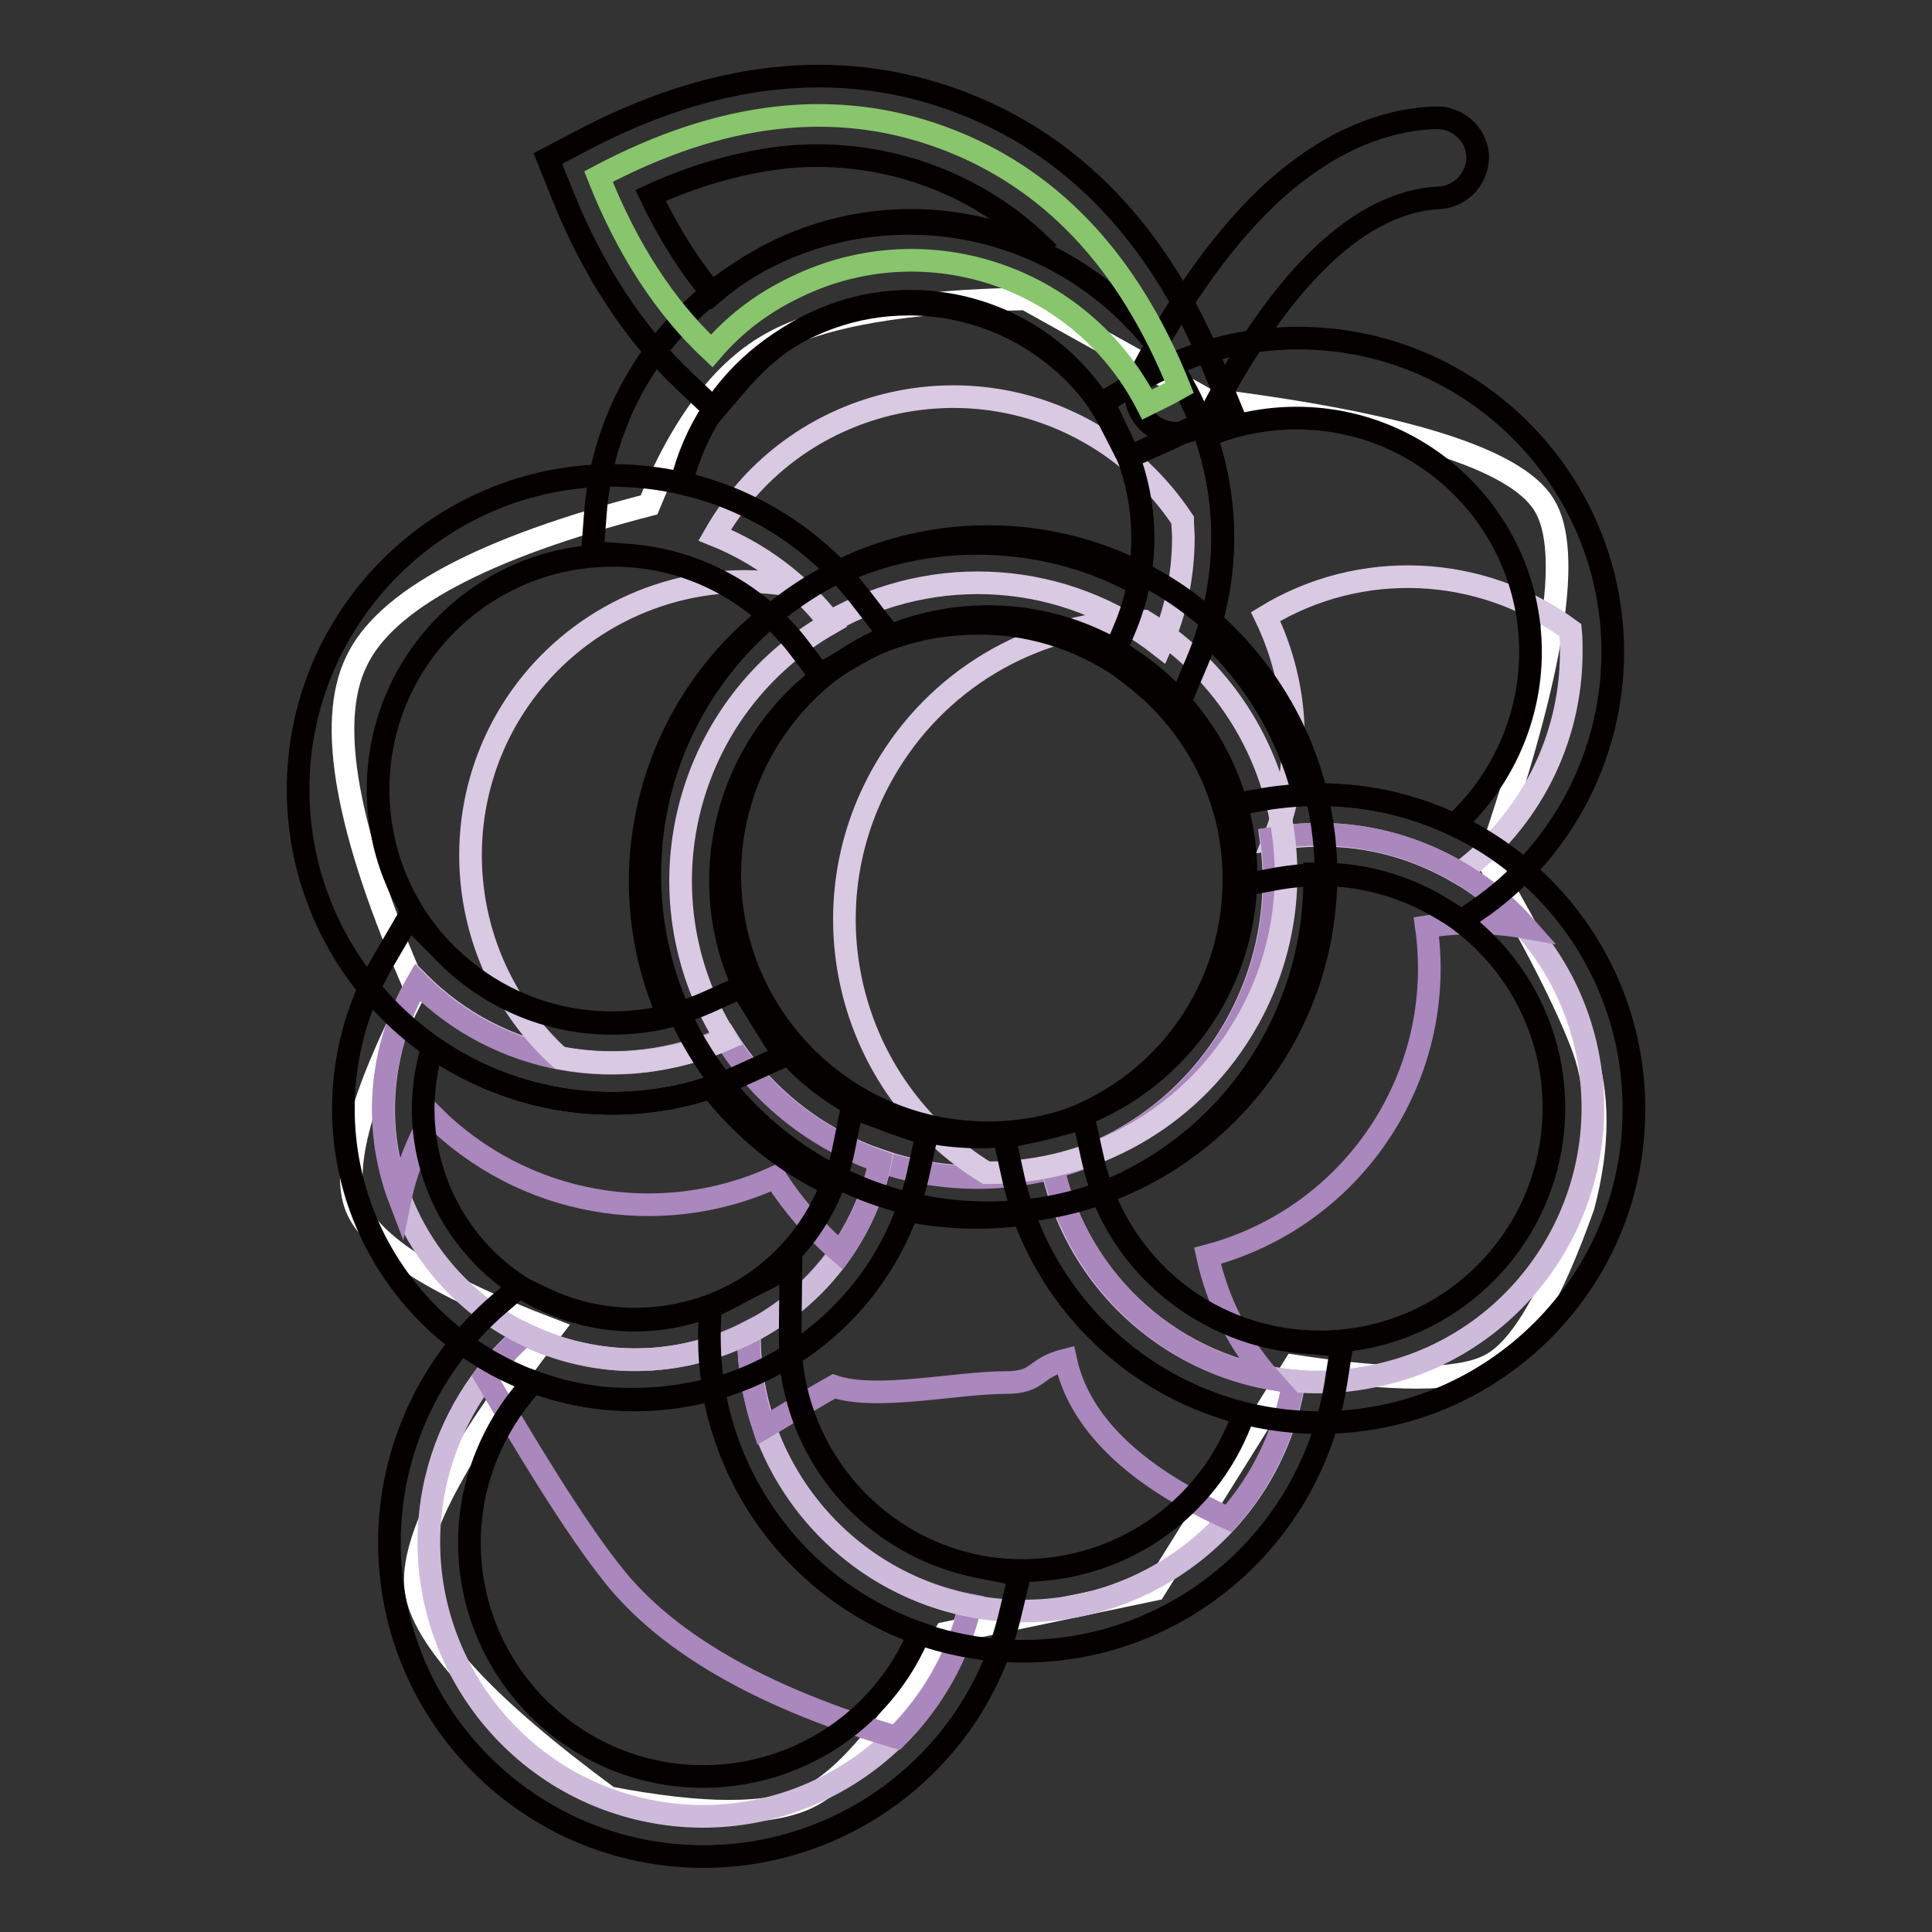 <?xml version="1.0" encoding="utf-8"?>
<!-- Svg Vector Icons : http://www.onlinewebfonts.com/icon -->
<!DOCTYPE svg PUBLIC "-//W3C//DTD SVG 1.1//EN" "http://www.w3.org/Graphics/SVG/1.1/DTD/svg11.dtd">
<svg version="1.1" xmlns="http://www.w3.org/2000/svg" xmlns:xlink="http://www.w3.org/1999/xlink" x="0px" y="0px" viewBox="0 0 256 256" enable-background="new 0 0 256 256" xml:space="preserve">
<rect x="0" y="0" width="256" height="256" fill="#333333" stroke="none"/>
<g> <path stroke-width="3" fill-opacity="0" stroke="#ffffff"  d="M80.7,238.2c-16.3-12-24.8-21.2-25.6-27.6c-0.8-6.5,5.2-17.9,18-34.4c-15.2-5.8-23.9-11.2-25.9-16.3 c-2-5.1,0.6-14.7,7.9-28.8c-9.2-20.9-11.8-35.3-7.9-43.4C51,79.5,64,72.6,86,66.9c4.4-10.8,9.9-18,16.4-21.5 c6.5-3.6,17.7-5.5,33.5-5.8l23.9,13.3c26.1,3.2,41.1,7.9,44.8,14c3.8,6.1,1.3,21.9-7.4,47.2c6.2,10.7,10.4,18.9,12.6,24.8 c2.1,5.9,2.1,12.9,0,20.9c-4.3,12.1-8.4,19.2-12.6,21.2c-4.1,2-12.7,2-25.7,0l-18.5,29.6l-27.7,5.8c-7.1,12.1-13.2,19.3-18.3,21.8 C101.9,240.6,93.2,240.6,80.7,238.2L80.7,238.2z"/> <path stroke-width="3" fill-opacity="0" stroke="#cebbdb"  d="M69.5,176.8c9.4,4.6,20.4,4.5,29.7-0.3v0.6c0,17.3,12.3,32.3,29.3,35.6c-4.6,19.5-24.2,31.6-43.7,27 s-31.6-24.2-27-43.7C59.6,188.5,63.7,181.8,69.5,176.8z"/> <path stroke-width="3" fill-opacity="0" stroke="#aa87bc"  d="M118.8,230.2c-13.9-4.1-28.7-10.6-37.3-21.2c-5.5-6.8-12.2-18.1-17.2-26.6c1.6-2,3.3-3.9,5.3-5.6 c9.4,4.6,20.4,4.5,29.7-0.3v0.6c0,17.3,12.3,32.3,29.3,35.6C127,219.4,123.6,225.4,118.8,230.2z"/> <path stroke-width="3" fill-opacity="0" stroke="#d9c9e2"  d="M94.7,70.9c9.9-17.4,32.1-23.5,49.6-13.6c5,2.8,9.2,6.8,12.4,11.6c0,0.8,0.1,1.6,0.1,2.3c0,5-1,9.9-3,14.4 c-12.6-9.9-29.9-11.1-43.8-3.2C106,77.3,100.7,73.3,94.7,70.9z"/> <path stroke-width="3" fill-opacity="0" stroke="#cebbdb"  d="M99.3,176.5c8.9-4.6,15.3-12.9,17.4-22.7c7.3,2.5,15.2,2.8,22.8,0.9c3.4,15.4,16.3,26.8,32,28.3 c-3.2,19.8-21.9,33.2-41.7,30c-17.6-2.9-30.5-18.1-30.5-35.9C99.2,176.9,99.2,176.7,99.3,176.5z"/> <path stroke-width="3" fill-opacity="0" stroke="#aa87bc"  d="M162.8,201.2c-10.9-4.9-19.6-11.7-21.6-21c-4.4,1.1-3.3,3-8.1,3c-6.3,0-17,2.4-22.6,0.5 c-3.4,1.9-6.4,3.8-9.3,5.5c-1.3-3.9-2-7.9-2-12v-0.6c8.9-4.6,15.3-12.9,17.4-22.7c7.3,2.5,15.2,2.8,22.8,0.9 c3.4,15.4,16.3,26.8,32,28.3C170.3,189.8,167.3,196.1,162.8,201.2L162.8,201.2z"/> <path stroke-width="3" fill-opacity="0" stroke="#cebbdb"  d="M116.7,153.8c-3.8,18-21.5,29.5-39.5,25.6c-18-3.8-29.5-21.5-25.6-39.5c0.7-3.4,2-6.8,3.8-9.8 c10.7,10.8,27,13.7,40.8,7.4C101,145.2,108.2,150.9,116.7,153.8z"/> <path stroke-width="3" fill-opacity="0" stroke="#aa87bc"  d="M111.4,166c-3.4-2.9-6.3-6.3-8.7-10c-15.4,7-33.5,3.7-45.4-8.2c-2,3.5-3.5,7.3-4.3,11.2 c-3.6-9.4-2.8-20,2.3-28.8c10.7,10.8,27,13.7,40.8,7.4c4.8,7.6,12,13.3,20.5,16.3C115.8,158.2,114,162.3,111.4,166z"/> <path stroke-width="3" fill-opacity="0" stroke="#d9c9e2"  d="M208.1,83.5c0.1,1,0.1,1.9,0.1,2.9c0,11.6-5.5,22.4-14.8,29.3c-5.6-3.3-12-5.1-18.5-5 c-2.1,0-4.1,0.2-6.1,0.5c3.8-9.5,3.4-20.2-1.1-29.5C180.3,74,196.3,74.8,208.1,83.5L208.1,83.5z M74.2,140.2 c-14.8-13.5-15.9-36.5-2.4-51.3c8.5-9.3,21.3-13.6,33.7-11.2c1.6,1.5,3.1,3.1,4.5,4.9c-18.9,10.8-25.4,34.8-14.6,53.7 c0.3,0.5,0.5,0.9,0.8,1.4C89.3,140.7,81.7,141.6,74.2,140.2L74.2,140.2z"/> <path stroke-width="3" fill-opacity="0" stroke="#cebbdb"  d="M139.4,154.7c19.3-5,31.8-23.8,29-43.6c19.7-3.5,38.6,9.6,42.1,29.3c3.5,19.7-9.6,38.6-29.3,42.1 C162.1,186.1,143.6,173.7,139.4,154.7z"/> <path stroke-width="3" fill-opacity="0" stroke="#aa87bc"  d="M202.2,122.9c-4.4-0.8-8.9-0.8-13.2-0.1c2.8,19.8-9.7,38.5-29,43.6c1.3,6,4.1,11.6,8.2,16.2 c-14.3-2.7-25.5-13.7-28.7-27.9c19.3-5,31.8-23.8,29-43.6C181,108.9,193.8,113.4,202.2,122.9L202.2,122.9z"/> <path stroke-width="3" fill-opacity="0" stroke="#d9c9e2"  d="M130.7,155.4c-18.6-11.4-24.4-35.7-12.9-54.3c7.2-11.7,19.9-18.8,33.6-18.8h0.2 c18.6,11.4,24.4,35.7,12.9,54.3c-7.2,11.7-19.9,18.8-33.6,18.8H130.7z"/> <path stroke-width="3" fill-opacity="0" stroke="#040000"  d="M93.2,246c-23,0-41.6-18.7-41.6-41.6c0-12.1,5.3-23.7,14.5-31.6l2.7-2.3l3.1,1.5c7.9,3.8,17.1,3.7,25-0.2 l7.9-4l-0.1,8.9v0.5c0,14.8,10.5,27.5,25,30.4l5.4,1.1l-1.3,5.4C129.3,232.8,112.5,246,93.2,246z M70.7,183.1 c-5.4,5.8-8.5,13.4-8.5,21.3c0,17.1,13.9,31,31,31c7,0,13.9-2.4,19.4-6.8c4-3.2,7.2-7.4,9.2-12.2c-14.3-5-24.7-17.4-27.3-32.4 c-3.4,0.9-6.9,1.4-10.4,1.4C79.5,185.5,75,184.7,70.7,183.1z M155.9,94.1l-5.4-4.3c-6-4.7-13.4-7.3-21-7.2 c-5.9,0-11.8,1.5-16.9,4.5l-4,2.3l-2.8-3.7c-5.3-6.9-13.3-11.3-22-12.1l-5.3-0.4l0.4-5.3c1.7-21.6,19.8-38.3,41.5-38.3 c23,0,41.6,18.7,41.6,41.6c0,5.7-1.2,11.3-3.4,16.5L155.9,94.1z M129.5,72c7.4,0,14.8,1.8,21.3,5.4c0.4-2,0.6-4.1,0.6-6.1 c0-17.1-13.9-31-31-31c-14.3,0-26.7,9.8-30.1,23.7c8,1.8,15.3,6,21,11.9C117,73.3,123.2,72,129.5,72L129.5,72z"/> <path stroke-width="3" fill-opacity="0" stroke="#040000"  d="M135.6,218.8c-23,0-41.6-18.7-41.6-41.6v-0.7l0.1-3.2l2.9-1.5c7.5-3.8,12.9-10.8,14.7-19.1l1.2-5.9l5.7,2 c6.3,2.2,13.2,2.4,19.7,0.8l5.3-1.4l1.2,5.4c2.9,13.1,13.9,22.9,27.3,24.2l5.7,0.5l-0.9,5.6C173.4,204,156,218.8,135.6,218.8 L135.6,218.8z M104.7,179.6C106,196.7,121,209.4,138,208c12.3-1,22.8-9.1,26.8-20.7c-13.5-3.4-24.5-13.3-29.2-26.4 c-5.1,0.7-10.3,0.5-15.4-0.5C117.4,168.3,111.9,175.1,104.7,179.6z"/> <path stroke-width="3" fill-opacity="0" stroke="#040000"  d="M84.1,185.5c-21.3,0-38.6-17.3-38.6-38.6c0-6.8,1.8-13.5,5.2-19.4l3.5-6l4.9,4.9 c9.2,9.2,23.1,11.7,34.9,6.3l4.2-1.9l2.5,3.9c4.1,6.6,10.4,11.5,17.7,14.1l4.4,1.5l-1,4.6C118.1,172.8,102.3,185.5,84.1,185.5z  M57.3,138.8c-4.5,14.8,3.8,30.4,18.6,34.9c14,4.3,29-3,34.3-16.7c-6.3-3-11.7-7.4-16-12.9C81.8,148.2,68.1,146.2,57.3,138.8 L57.3,138.8z M193.7,122l-3-1.8c-4.8-2.8-10.2-4.3-15.8-4.3c-1.8,0-3.7,0.2-5.5,0.5l-5.4,1l-0.8-5.5c-1.2-8.7-5.8-16.6-12.7-22 l-3.2-2.5l1.6-3.8c3.6-8.3,3.4-17.8-0.6-25.9l-2.1-4.4l4.2-2.5c6.5-3.9,14-6,21.6-6c23,0,41.7,18.7,41.7,41.6 c0,13.2-6.3,25.7-17,33.5L193.7,122z M174.9,105.3c6.2,0,12.3,1.4,17.8,4c6.4-5.9,10.1-14.2,10.1-22.9c0-17.1-13.9-31-31-31 c-4.1,0-8.2,0.8-12,2.4c2.9,8.5,3,17.7,0.2,26.2c6.2,5.7,10.6,13.1,12.7,21.3C173.5,105.3,174.2,105.3,174.9,105.3L174.9,105.3z"/> <path stroke-width="3" fill-opacity="0" stroke="#040000"  d="M81.1,146.2c-23,0-41.6-18.7-41.6-41.6c0-22.9,18.7-41.6,41.6-41.6c13,0,25.2,6,33.1,16.4l3.7,4.8l-5.3,3 c-16.3,9.3-22,30.1-12.6,46.4c0.2,0.4,0.5,0.8,0.7,1.2l3.2,5.1l-5.5,2.5C93,144.9,87.1,146.2,81.1,146.2z M81.1,73.6 c-17.1,0-31,13.9-31,31c0,17.1,13.9,31,31,31c2.5,0,5.1-0.3,7.5-0.9c-8.2-18.6-2.7-40.5,13.3-53.1C96.2,76.4,88.8,73.5,81.1,73.6z  M174.9,188.5c-19.5,0-36.5-13.6-40.7-32.7l-1.1-5l5-1.3c15-3.9,25.4-17.4,25.4-32.9c0-1.6-0.1-3.2-0.3-4.7l-0.7-5.1l5-0.9 c2.4-0.4,4.9-0.6,7.4-0.6c23,0,41.6,18.7,41.6,41.6C216.6,169.9,197.9,188.5,174.9,188.5z M146,158.1c4.6,11.9,16.1,19.7,28.9,19.7 c17.1,0,31-13.9,31-31c0-17.1-13.9-31-31-31h-0.7v0.7C174.2,134.9,163,151.4,146,158.1z"/> <path stroke-width="3" fill-opacity="0" stroke="#040000"  d="M130.9,160.7c-24.7,0-44.8-20.1-44.8-44.8s20.1-44.8,44.8-44.8c24.7,0,44.8,20.1,44.8,44.8 S155.6,160.7,130.9,160.7z M130.9,81.7c-18.8,0-34.2,15.3-34.2,34.2c0,18.8,15.3,34.2,34.2,34.2c18.8,0,34.2-15.3,34.2-34.2 C165.1,97,149.8,81.7,130.9,81.7z M155.8,57.4c-2.9,0-5.3-2.4-5.3-5.3c0-0.9,0.2-1.7,0.6-2.5c5.6-10.6,11.6-18.8,17.8-24.4 c6.7-6,13.8-9.3,21.3-9.6c2.9-0.1,5.4,2.1,5.6,5c0.1,2.9-2.1,5.4-5,5.6c-10.4,0.5-20.6,10.1-30.3,28.4 C159.6,56.3,157.8,57.4,155.8,57.4L155.8,57.4z"/> <path stroke-width="3" fill-opacity="0" stroke="#88c56d"  d="M94.3,46.5c-6.2-5.8-11.2-13.5-15-23.1c16.2-8.6,31.3-10.4,45.5-5.2c14.2,5.2,24.7,16.2,31.5,33.2 c-1.4,0.8-2.9,1.5-4.3,2.2c-8.9-17.3-30-24.1-47.3-15.2C100.7,40.4,97.2,43.1,94.3,46.5L94.3,46.5z"/> <path stroke-width="3" fill-opacity="0" stroke="#040000"  d="M149.5,60.6l-2.3-4.5c-7.5-14.6-25.5-20.4-40.1-12.9c-3.4,1.7-6.3,4.1-8.8,6.9l-3.6,4.2l-4-3.8 c-6.7-6.3-12.2-14.7-16.3-25L72.6,21l4.2-2.2c17.5-9.3,34.2-11.2,49.8-5.5c15.6,5.7,27.2,17.9,34.6,36.3l1.8,4.4l-4.2,2.2 c-1.5,0.8-3,1.6-4.6,2.3L149.5,60.6z M86.2,25.9c2.4,5,5.1,9.3,8.2,13c12.4-10.6,29.9-12.7,44.5-5.4c-9.2-9.5-22.4-14.1-35.5-12.6 C97.9,21.6,92.1,23.2,86.2,25.9z"/></g>
</svg>